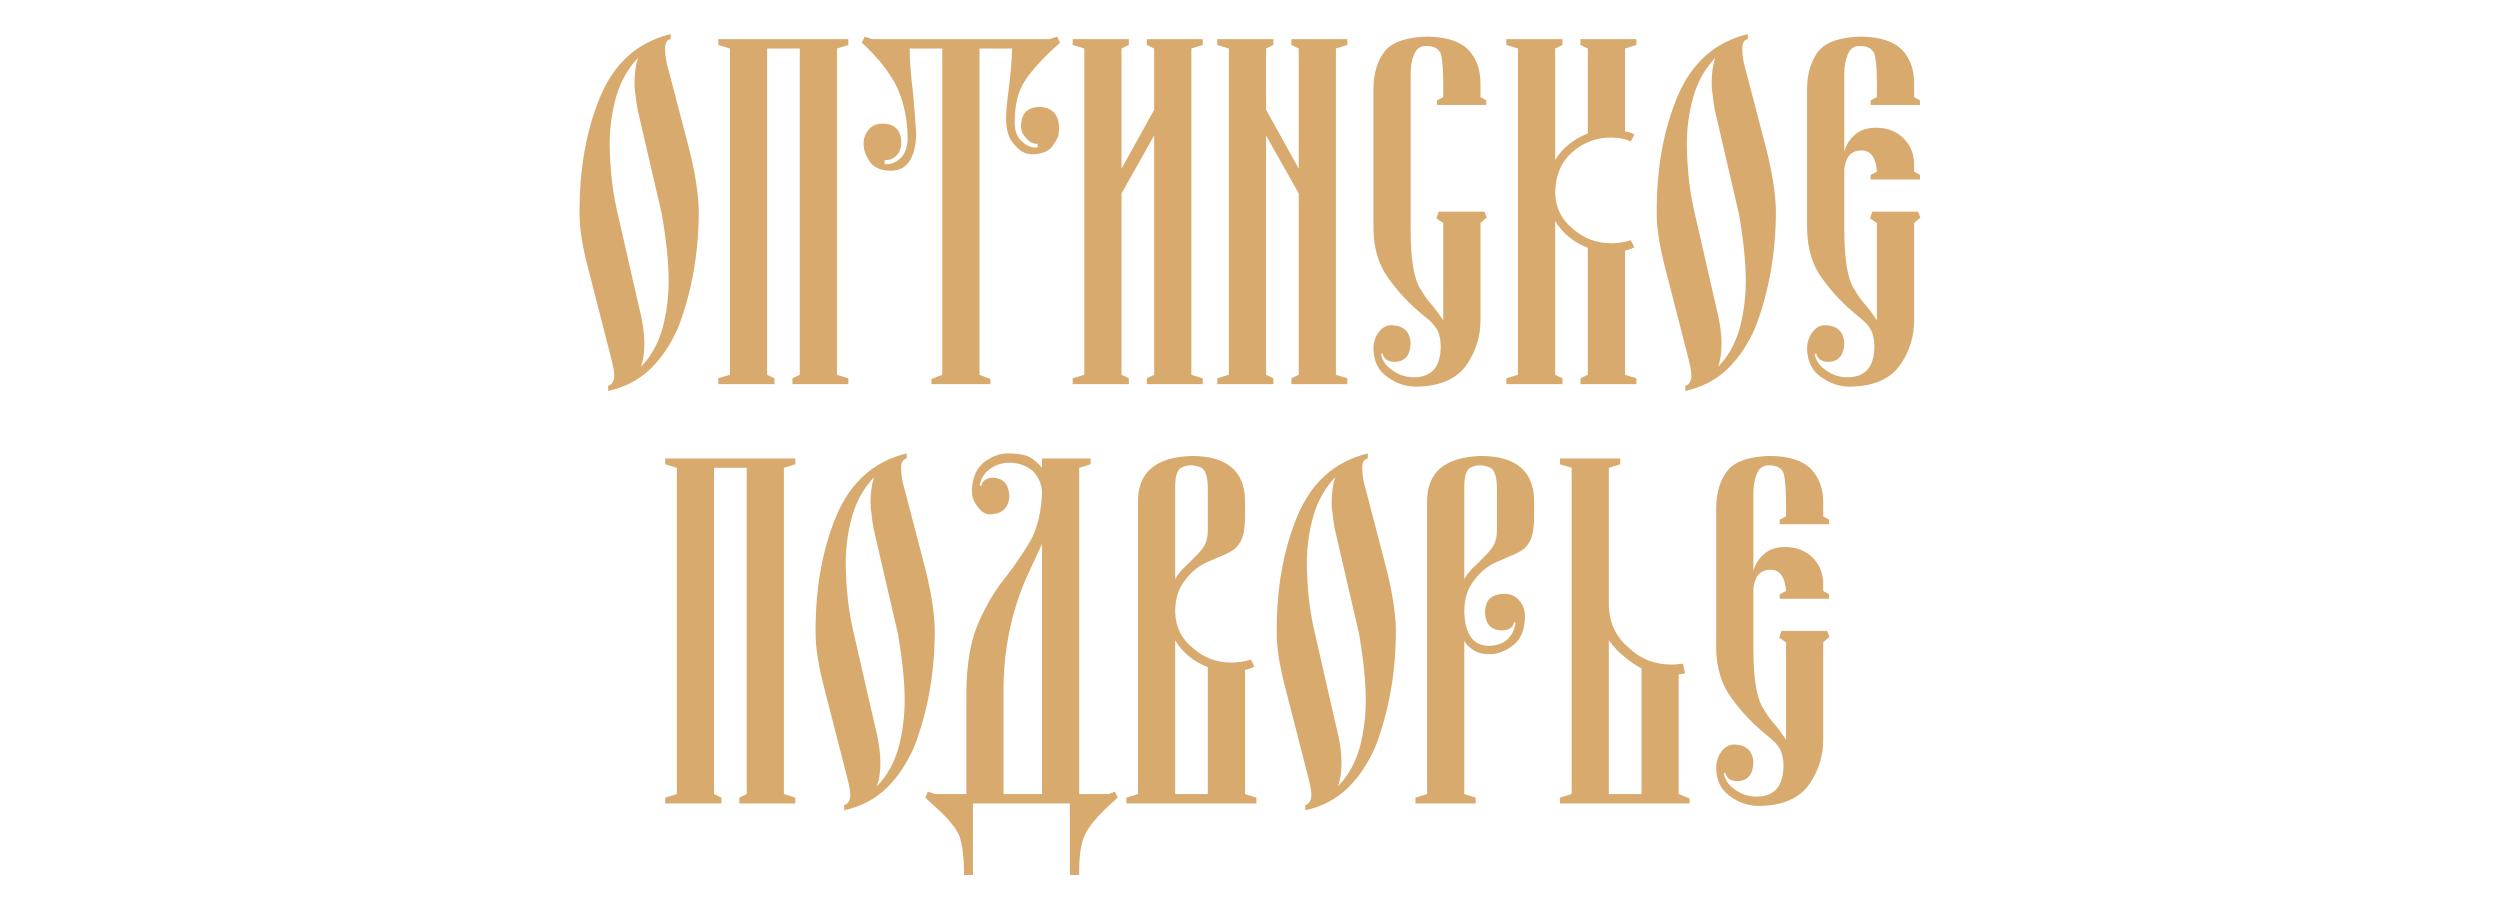<?xml version="1.0" encoding="UTF-8"?> <svg xmlns="http://www.w3.org/2000/svg" width="220" height="80" viewBox="0 0 220 80" fill="none"> <path d="M61.49 18.535C61.46 17.051 61.185 15.27 60.666 13.193L58.84 6.183C58.632 5.515 58.528 4.877 58.528 4.269C58.528 3.779 58.691 3.504 59.018 3.445V3C56.138 3.697 54.074 5.53 52.827 8.497C51.58 11.479 50.971 14.929 51.001 18.846C51.001 20.093 51.246 21.658 51.736 23.542L53.785 31.532C53.963 32.229 54.052 32.726 54.052 33.023C54.052 33.275 54.007 33.476 53.918 33.624C53.829 33.802 53.696 33.906 53.517 33.936V34.403C54.972 34.092 56.219 33.439 57.259 32.444C58.253 31.465 59.07 30.234 59.708 28.75C60.896 25.619 61.49 22.214 61.49 18.535ZM56.145 5.092C55.937 5.73 55.833 6.487 55.833 7.362C55.833 7.703 55.863 8.022 55.922 8.319C55.952 8.66 56.012 9.091 56.101 9.61L58.261 18.935C58.647 21.22 58.84 23.149 58.84 24.722C58.84 26.131 58.662 27.519 58.305 28.884C57.904 30.278 57.266 31.413 56.39 32.289C56.598 31.755 56.702 31.072 56.702 30.241C56.702 29.277 56.531 28.142 56.19 26.836L54.275 18.446C53.889 16.739 53.681 14.825 53.651 12.704C53.651 11.249 53.844 9.847 54.23 8.497C54.601 7.192 55.24 6.056 56.145 5.092ZM63.209 3.445V3.957L64.234 4.269V32.979L63.209 33.29V33.802H68.153V33.29L67.507 32.979V4.269H70.38V32.979L69.734 33.29V33.802H74.656V33.29L73.654 32.979V4.269L74.656 3.957V3.445H63.209ZM86.196 4.269H89.069C89.039 5.203 88.95 6.309 88.802 7.585C88.623 8.905 88.534 9.833 88.534 10.367C88.534 11.465 88.787 12.258 89.291 12.748C89.722 13.297 90.227 13.572 90.806 13.572C91.756 13.572 92.394 13.282 92.721 12.704C92.899 12.451 93.04 12.192 93.144 11.925C93.174 11.658 93.189 11.413 93.189 11.19C93.189 10.671 93.048 10.248 92.766 9.922C92.439 9.58 92.001 9.41 91.452 9.41C90.412 9.439 89.878 9.988 89.848 11.057C89.848 11.517 90.004 11.88 90.316 12.147C90.553 12.488 90.887 12.659 91.318 12.659V12.971C90.858 13.03 90.427 12.882 90.026 12.525C89.537 12.155 89.291 11.576 89.291 10.79C89.291 9.232 89.596 8 90.204 7.095C90.784 6.19 91.808 5.077 93.278 3.757L93.033 3.223L92.365 3.445H76.754L76.086 3.223L75.841 3.757C77.34 5.137 78.394 6.494 79.003 7.83C79.582 9.165 79.872 10.634 79.872 12.236C79.842 13.037 79.612 13.616 79.181 13.972C78.751 14.343 78.305 14.499 77.845 14.44V14.106C78.305 14.106 78.677 13.943 78.959 13.616C79.196 13.334 79.315 12.971 79.315 12.525C79.285 11.457 78.751 10.908 77.712 10.879C77.162 10.879 76.754 11.042 76.487 11.368C76.16 11.71 75.997 12.14 75.997 12.659C75.997 13.149 76.16 13.646 76.487 14.15C76.858 14.729 77.481 15.018 78.357 15.018C79.783 15.048 80.54 13.987 80.629 11.836C80.599 11.227 80.51 10.055 80.362 8.319C80.154 6.628 80.05 5.278 80.05 4.269H82.922V32.979L81.965 33.357V33.802H87.154V33.357L86.196 32.979V4.269ZM98.694 14.84V4.269L99.34 3.957V3.445H94.396V3.957L95.42 4.269V32.979L94.396 33.29V33.802H99.34V33.29L98.694 32.979V17.021L101.567 11.925V32.979L100.921 33.29V33.802H105.842V33.29L104.84 32.979V4.269L105.842 3.957V3.445H100.921V3.957L101.567 4.269V9.655L98.694 14.84ZM114.287 14.84L111.415 9.655V4.269L112.06 3.957V3.445H107.117V3.957L108.141 4.269V32.979L107.117 33.29V33.802H112.06V33.29L111.415 32.979V11.925L114.287 17.021V32.979L113.642 33.29V33.802H118.563V33.29L117.561 32.979V4.269L118.563 3.957V3.445H113.642V3.957L114.287 4.269V14.84ZM127.008 28.194C126.666 27.674 126.332 27.222 126.006 26.836C125.635 26.435 125.315 25.99 125.048 25.501C124.44 24.655 124.135 22.882 124.135 20.181V6.494C124.135 5.826 124.239 5.255 124.447 4.78C124.64 4.291 124.989 4.046 125.494 4.046C126.236 4.046 126.681 4.321 126.83 4.869C126.949 5.448 127.008 6.309 127.008 7.451V8.542L126.451 8.831V9.232H130.794V8.831L130.281 8.542V7.318C130.281 6.131 129.933 5.159 129.235 4.402C128.507 3.645 127.312 3.252 125.649 3.223C123.853 3.252 122.606 3.66 121.908 4.447C121.211 5.307 120.862 6.45 120.862 7.874V20.137C120.891 21.918 121.344 23.386 122.22 24.544C123.066 25.731 124.113 26.829 125.36 27.838C125.909 28.253 126.288 28.661 126.496 29.062C126.689 29.462 126.785 29.952 126.785 30.53C126.756 32.311 125.961 33.201 124.402 33.201C123.734 33.201 123.126 33.008 122.576 32.623C121.997 32.252 121.648 31.762 121.53 31.154L121.663 31.109C121.767 31.569 122.101 31.814 122.665 31.844C123.616 31.844 124.106 31.295 124.135 30.197C124.076 29.173 123.512 28.646 122.443 28.616C122.027 28.616 121.663 28.809 121.352 29.195C121.025 29.625 120.862 30.13 120.862 30.709C120.891 31.836 121.314 32.667 122.131 33.201C122.888 33.75 123.727 34.025 124.647 34.025C126.711 33.995 128.181 33.357 129.057 32.111C129.873 30.924 130.281 29.618 130.281 28.194V19.625L130.838 19.136L130.616 18.624H126.607L126.407 19.224L127.008 19.625V28.194ZM136.856 14.061V4.269L137.502 3.957V3.445H132.558V3.957L133.582 4.269V32.979L132.558 33.29V33.802H137.502V33.29L136.856 32.979V19.447C137.524 20.545 138.481 21.331 139.729 21.806V32.979L139.083 33.29V33.802H144.004V33.29L143.002 32.979V22.051C143.284 21.992 143.559 21.895 143.826 21.762L143.514 21.139C142.965 21.317 142.386 21.406 141.777 21.406C140.471 21.406 139.335 20.968 138.37 20.093C137.39 19.291 136.885 18.238 136.856 16.932C136.885 15.419 137.39 14.239 138.37 13.393C139.335 12.533 140.471 12.103 141.777 12.103C142.416 12.103 142.995 12.214 143.514 12.437L143.826 11.836C143.588 11.687 143.314 11.598 143.002 11.569V4.269L144.004 3.957V3.445H139.083V3.957L139.729 4.269V11.747C138.481 12.236 137.524 13.008 136.856 14.061ZM156.279 18.535C156.25 17.051 155.975 15.27 155.455 13.193L153.629 6.183C153.422 5.515 153.318 4.877 153.318 4.269C153.318 3.779 153.481 3.504 153.808 3.445V3C150.927 3.697 148.864 5.53 147.617 8.497C146.37 11.479 145.761 14.929 145.791 18.846C145.791 20.093 146.036 21.658 146.526 23.542L148.574 31.532C148.752 32.229 148.842 32.726 148.842 33.023C148.842 33.275 148.797 33.476 148.708 33.624C148.619 33.802 148.485 33.906 148.307 33.936V34.403C149.762 34.092 151.009 33.439 152.048 32.444C153.043 31.465 153.859 30.234 154.498 28.75C155.686 25.619 156.279 22.214 156.279 18.535ZM150.935 5.092C150.727 5.73 150.623 6.487 150.623 7.362C150.623 7.703 150.653 8.022 150.712 8.319C150.742 8.66 150.801 9.091 150.89 9.61L153.05 18.935C153.436 21.22 153.629 23.149 153.629 24.722C153.629 26.131 153.451 27.519 153.095 28.884C152.694 30.278 152.056 31.413 151.18 32.289C151.388 31.755 151.492 31.072 151.492 30.241C151.492 29.277 151.321 28.142 150.979 26.836L149.064 18.446C148.678 16.739 148.47 14.825 148.441 12.704C148.441 11.249 148.634 9.847 149.02 8.497C149.391 7.192 150.029 6.056 150.935 5.092ZM168.955 15.797V15.396L168.443 15.107V14.528C168.443 13.579 168.139 12.8 167.53 12.192C166.936 11.583 166.15 11.264 165.17 11.235C164.353 11.235 163.715 11.435 163.255 11.836C162.765 12.266 162.445 12.77 162.297 13.349V6.494C162.297 5.826 162.401 5.255 162.609 4.78C162.802 4.291 163.151 4.046 163.655 4.046C164.398 4.046 164.843 4.321 164.992 4.869C165.11 5.448 165.17 6.309 165.17 7.451V8.542L164.613 8.831V9.232H168.955V8.831L168.443 8.542V7.318C168.443 6.131 168.094 5.159 167.397 4.402C166.669 3.645 165.474 3.252 163.811 3.223C162.015 3.252 160.768 3.66 160.07 4.447C159.372 5.307 159.023 6.45 159.023 7.874V20.137C159.053 21.918 159.506 23.386 160.382 24.544C161.228 25.731 162.275 26.829 163.522 27.838C164.071 28.253 164.45 28.661 164.658 29.062C164.851 29.462 164.947 29.952 164.947 30.53C164.917 32.311 164.123 33.201 162.564 33.201C161.896 33.201 161.287 33.008 160.738 32.623C160.159 32.252 159.81 31.762 159.692 31.154L159.825 31.109C159.929 31.569 160.263 31.814 160.827 31.844C161.777 31.844 162.267 31.295 162.297 30.197C162.238 29.173 161.673 28.646 160.605 28.616C160.189 28.616 159.825 28.809 159.513 29.195C159.187 29.625 159.023 30.13 159.023 30.709C159.053 31.836 159.476 32.667 160.293 33.201C161.05 33.75 161.889 34.025 162.809 34.025C164.873 33.995 166.343 33.357 167.218 32.111C168.035 30.924 168.443 29.618 168.443 28.194V19.625L169 19.136L168.777 18.624H164.769L164.568 19.224L165.17 19.625V28.194C164.828 27.674 164.494 27.222 164.168 26.836C163.796 26.435 163.477 25.99 163.21 25.501C162.601 24.655 162.297 22.882 162.297 20.181V14.796C162.416 14.158 162.616 13.735 162.898 13.527C163.136 13.334 163.44 13.238 163.811 13.238C164.628 13.238 165.081 13.861 165.17 15.107L164.613 15.396V15.797H168.955Z" fill="#D8AA6E"></path> <path d="M58.539 40.345V40.856L59.564 41.168V69.878L58.539 70.19V70.702H63.483V70.19L62.837 69.878V41.168H65.71V69.878L65.064 70.19V70.702H69.986V70.19L68.983 69.878V41.168L69.986 40.856V40.345H58.539ZM82.261 55.434C82.231 53.95 81.956 52.17 81.437 50.093L79.611 43.082C79.403 42.414 79.299 41.776 79.299 41.168C79.299 40.678 79.462 40.404 79.789 40.345V39.9C76.909 40.597 74.845 42.429 73.598 45.397C72.351 48.379 71.742 51.829 71.772 55.746C71.772 56.992 72.017 58.557 72.507 60.442L74.556 68.432C74.734 69.129 74.823 69.626 74.823 69.923C74.823 70.175 74.778 70.375 74.689 70.524C74.6 70.702 74.466 70.805 74.288 70.835V71.303C75.743 70.991 76.99 70.338 78.03 69.344C79.024 68.365 79.841 67.133 80.479 65.65C81.667 62.519 82.261 59.114 82.261 55.434ZM76.916 41.992C76.708 42.63 76.604 43.386 76.604 44.262C76.604 44.603 76.634 44.922 76.693 45.219C76.723 45.56 76.782 45.99 76.872 46.51L79.032 55.835C79.418 58.12 79.611 60.048 79.611 61.621C79.611 63.031 79.433 64.418 79.076 65.783C78.675 67.178 78.037 68.313 77.161 69.188C77.369 68.654 77.473 67.972 77.473 67.141C77.473 66.176 77.302 65.041 76.961 63.736L75.046 55.345C74.659 53.639 74.452 51.725 74.422 49.603C74.422 48.149 74.615 46.747 75.001 45.397C75.372 44.091 76.01 42.956 76.916 41.992ZM91.697 40.345V41.168C91.296 40.678 90.866 40.33 90.406 40.122C89.915 39.974 89.337 39.9 88.668 39.9C88 39.9 87.317 40.152 86.62 40.656C85.922 41.205 85.558 42.044 85.528 43.171C85.528 43.72 85.699 44.195 86.041 44.596C86.338 45.041 86.701 45.263 87.132 45.263C88.186 45.233 88.75 44.707 88.824 43.683C88.78 42.615 88.29 42.066 87.355 42.036C86.776 42.066 86.442 42.311 86.353 42.77L86.219 42.726C86.308 42.118 86.612 41.628 87.132 41.257C87.622 40.901 88.186 40.723 88.824 40.723C89.611 40.723 90.294 40.96 90.873 41.435C91.378 41.955 91.653 42.563 91.697 43.26C91.653 44.996 91.311 46.443 90.673 47.6C90.005 48.728 89.248 49.833 88.401 50.916C87.555 51.955 86.798 53.231 86.13 54.744C85.432 56.302 85.068 58.342 85.039 60.865V69.878H82.344C82.285 69.878 82.055 69.804 81.654 69.656L81.431 70.19L81.966 70.702C83.213 71.77 84.022 72.697 84.393 73.484C84.69 74.27 84.838 75.442 84.838 77H85.618V70.702H94.147V77H94.971C94.941 75.442 95.104 74.27 95.461 73.484C95.832 72.697 96.611 71.77 97.799 70.702L98.356 70.19L98.111 69.656C97.814 69.804 97.591 69.878 97.442 69.878H94.971V41.168L95.973 40.856V40.345H91.697ZM88.312 69.878V60.353C88.372 56.673 89.144 53.283 90.628 50.182L91.697 47.867V69.878H88.312ZM110.564 70.702V70.19L109.562 69.878V58.951C109.844 58.891 110.119 58.795 110.386 58.661L110.074 58.038C109.525 58.216 108.946 58.305 108.337 58.305C107.031 58.305 105.895 57.867 104.93 56.992C103.95 56.191 103.445 55.137 103.416 53.832C103.416 52.674 103.72 51.732 104.329 51.005C104.878 50.278 105.546 49.752 106.333 49.425C106.763 49.232 107.157 49.062 107.513 48.913C107.884 48.765 108.233 48.587 108.56 48.379C108.901 48.127 109.161 47.756 109.339 47.266C109.488 46.821 109.562 46.198 109.562 45.397V43.995C109.502 41.443 107.958 40.152 104.93 40.122C101.693 40.211 100.097 41.576 100.142 44.217V69.878L99.118 70.19V70.702H110.564ZM103.416 69.878V56.347C104.084 57.445 105.041 58.231 106.288 58.706V69.878H103.416ZM103.416 50.961V42.815C103.416 41.925 103.586 41.376 103.928 41.168C104.225 41.02 104.507 40.946 104.774 40.946C105.086 40.946 105.405 41.02 105.732 41.168C106.073 41.376 106.259 41.925 106.288 42.815V46.688C106.288 47.177 106.199 47.6 106.021 47.956C105.798 48.327 105.524 48.661 105.197 48.958C104.915 49.269 104.611 49.573 104.284 49.87C103.943 50.182 103.653 50.545 103.416 50.961ZM122.839 55.434C122.809 53.95 122.535 52.17 122.015 50.093L120.189 43.082C119.981 42.414 119.877 41.776 119.877 41.168C119.877 40.678 120.041 40.404 120.367 40.345V39.9C117.487 40.597 115.424 42.429 114.176 45.397C112.929 48.379 112.321 51.829 112.35 55.746C112.35 56.992 112.595 58.557 113.085 60.442L115.134 68.432C115.312 69.129 115.401 69.626 115.401 69.923C115.401 70.175 115.357 70.375 115.268 70.524C115.179 70.702 115.045 70.805 114.867 70.835V71.303C116.322 70.991 117.569 70.338 118.608 69.344C119.603 68.365 120.419 67.133 121.058 65.65C122.245 62.519 122.839 59.114 122.839 55.434ZM117.495 41.992C117.287 42.63 117.183 43.386 117.183 44.262C117.183 44.603 117.213 44.922 117.272 45.219C117.302 45.56 117.361 45.99 117.45 46.51L119.61 55.835C119.996 58.12 120.189 60.048 120.189 61.621C120.189 63.031 120.011 64.418 119.655 65.783C119.254 67.178 118.615 68.313 117.74 69.188C117.947 68.654 118.051 67.972 118.051 67.141C118.051 66.176 117.881 65.041 117.539 63.736L115.624 55.345C115.238 53.639 115.03 51.725 115 49.603C115 48.149 115.193 46.747 115.579 45.397C115.951 44.091 116.589 42.956 117.495 41.992ZM128.857 56.347C128.916 56.584 129.146 56.844 129.547 57.126C129.903 57.422 130.416 57.571 131.084 57.571C131.811 57.571 132.516 57.296 133.199 56.747C133.838 56.243 134.172 55.427 134.201 54.299C134.201 53.691 134.031 53.201 133.689 52.83C133.363 52.444 132.925 52.252 132.375 52.252C131.247 52.281 130.683 52.823 130.683 53.876C130.713 54.944 131.232 55.479 132.242 55.479C132.806 55.449 133.14 55.204 133.244 54.744L133.377 54.789C133.155 56.124 132.36 56.807 130.995 56.836C129.629 56.807 128.916 55.805 128.857 53.832C128.857 52.674 129.161 51.732 129.77 51.005C130.319 50.278 130.987 49.752 131.774 49.425C132.205 49.232 132.598 49.062 132.954 48.913C133.325 48.765 133.674 48.587 134.001 48.379C134.342 48.127 134.602 47.756 134.78 47.266C134.929 46.821 135.003 46.198 135.003 45.397V43.995C134.944 41.443 133.4 40.152 130.371 40.122C127.135 40.211 125.539 41.576 125.583 44.217V69.878L124.559 70.19V70.702H129.859V70.19L128.857 69.878V56.347ZM128.857 50.961V42.815C128.857 41.925 129.027 41.376 129.369 41.168C129.666 41.02 129.948 40.946 130.215 40.946C130.527 40.946 130.846 41.02 131.173 41.168C131.514 41.376 131.7 41.925 131.729 42.815V46.688C131.729 47.177 131.64 47.6 131.462 47.956C131.24 48.327 130.965 48.661 130.638 48.958C130.356 49.269 130.052 49.573 129.725 49.87C129.384 50.182 129.094 50.545 128.857 50.961ZM137.279 40.345V40.856L138.304 41.168V69.878L137.279 70.19V70.702H148.681V70.257L147.724 69.878V59.351L148.28 59.262L148.102 58.394C147.731 58.453 147.397 58.483 147.1 58.483C145.601 58.483 144.324 57.971 143.27 56.947C142.141 55.968 141.577 54.692 141.577 53.12V41.168L142.579 40.856V40.345H137.279ZM141.577 69.878V56.347C142.008 56.925 142.446 57.393 142.891 57.749C143.351 58.149 143.871 58.505 144.45 58.817V69.878H141.577ZM160.956 52.697V52.296L160.444 52.007V51.428C160.444 50.478 160.14 49.7 159.531 49.091C158.937 48.483 158.151 48.164 157.171 48.134C156.354 48.134 155.716 48.334 155.256 48.735C154.766 49.165 154.446 49.67 154.298 50.248V43.394C154.298 42.726 154.402 42.155 154.61 41.68C154.803 41.19 155.152 40.946 155.656 40.946C156.399 40.946 156.844 41.22 156.993 41.769C157.111 42.348 157.171 43.208 157.171 44.351V45.441L156.614 45.731V46.131H160.956V45.731L160.444 45.441V44.217C160.444 43.03 160.095 42.058 159.398 41.302C158.67 40.545 157.475 40.152 155.812 40.122C154.016 40.152 152.769 40.56 152.071 41.346C151.373 42.207 151.024 43.349 151.024 44.774V57.037C151.054 58.817 151.507 60.286 152.383 61.443C153.229 62.63 154.276 63.728 155.523 64.737C156.072 65.153 156.451 65.561 156.658 65.961C156.851 66.362 156.948 66.851 156.948 67.43C156.918 69.21 156.124 70.101 154.565 70.101C153.897 70.101 153.288 69.908 152.739 69.522C152.16 69.151 151.811 68.662 151.692 68.053L151.826 68.009C151.93 68.469 152.264 68.713 152.828 68.743C153.778 68.743 154.268 68.194 154.298 67.096C154.239 66.072 153.674 65.546 152.605 65.516C152.19 65.516 151.826 65.709 151.514 66.095C151.188 66.525 151.024 67.029 151.024 67.608C151.054 68.736 151.477 69.567 152.294 70.101C153.051 70.65 153.89 70.924 154.81 70.924C156.874 70.895 158.343 70.257 159.219 69.01C160.036 67.823 160.444 66.518 160.444 65.093V56.525L161.001 56.035L160.778 55.523H156.77L156.569 56.124L157.171 56.525V65.093C156.829 64.574 156.495 64.121 156.169 63.736C155.797 63.335 155.478 62.89 155.211 62.4C154.602 61.554 154.298 59.782 154.298 57.081V51.695C154.417 51.057 154.617 50.634 154.899 50.427C155.137 50.234 155.441 50.137 155.812 50.137C156.629 50.137 157.082 50.76 157.171 52.007L156.614 52.296V52.697H160.956Z" fill="#D8AA6E"></path> </svg> 